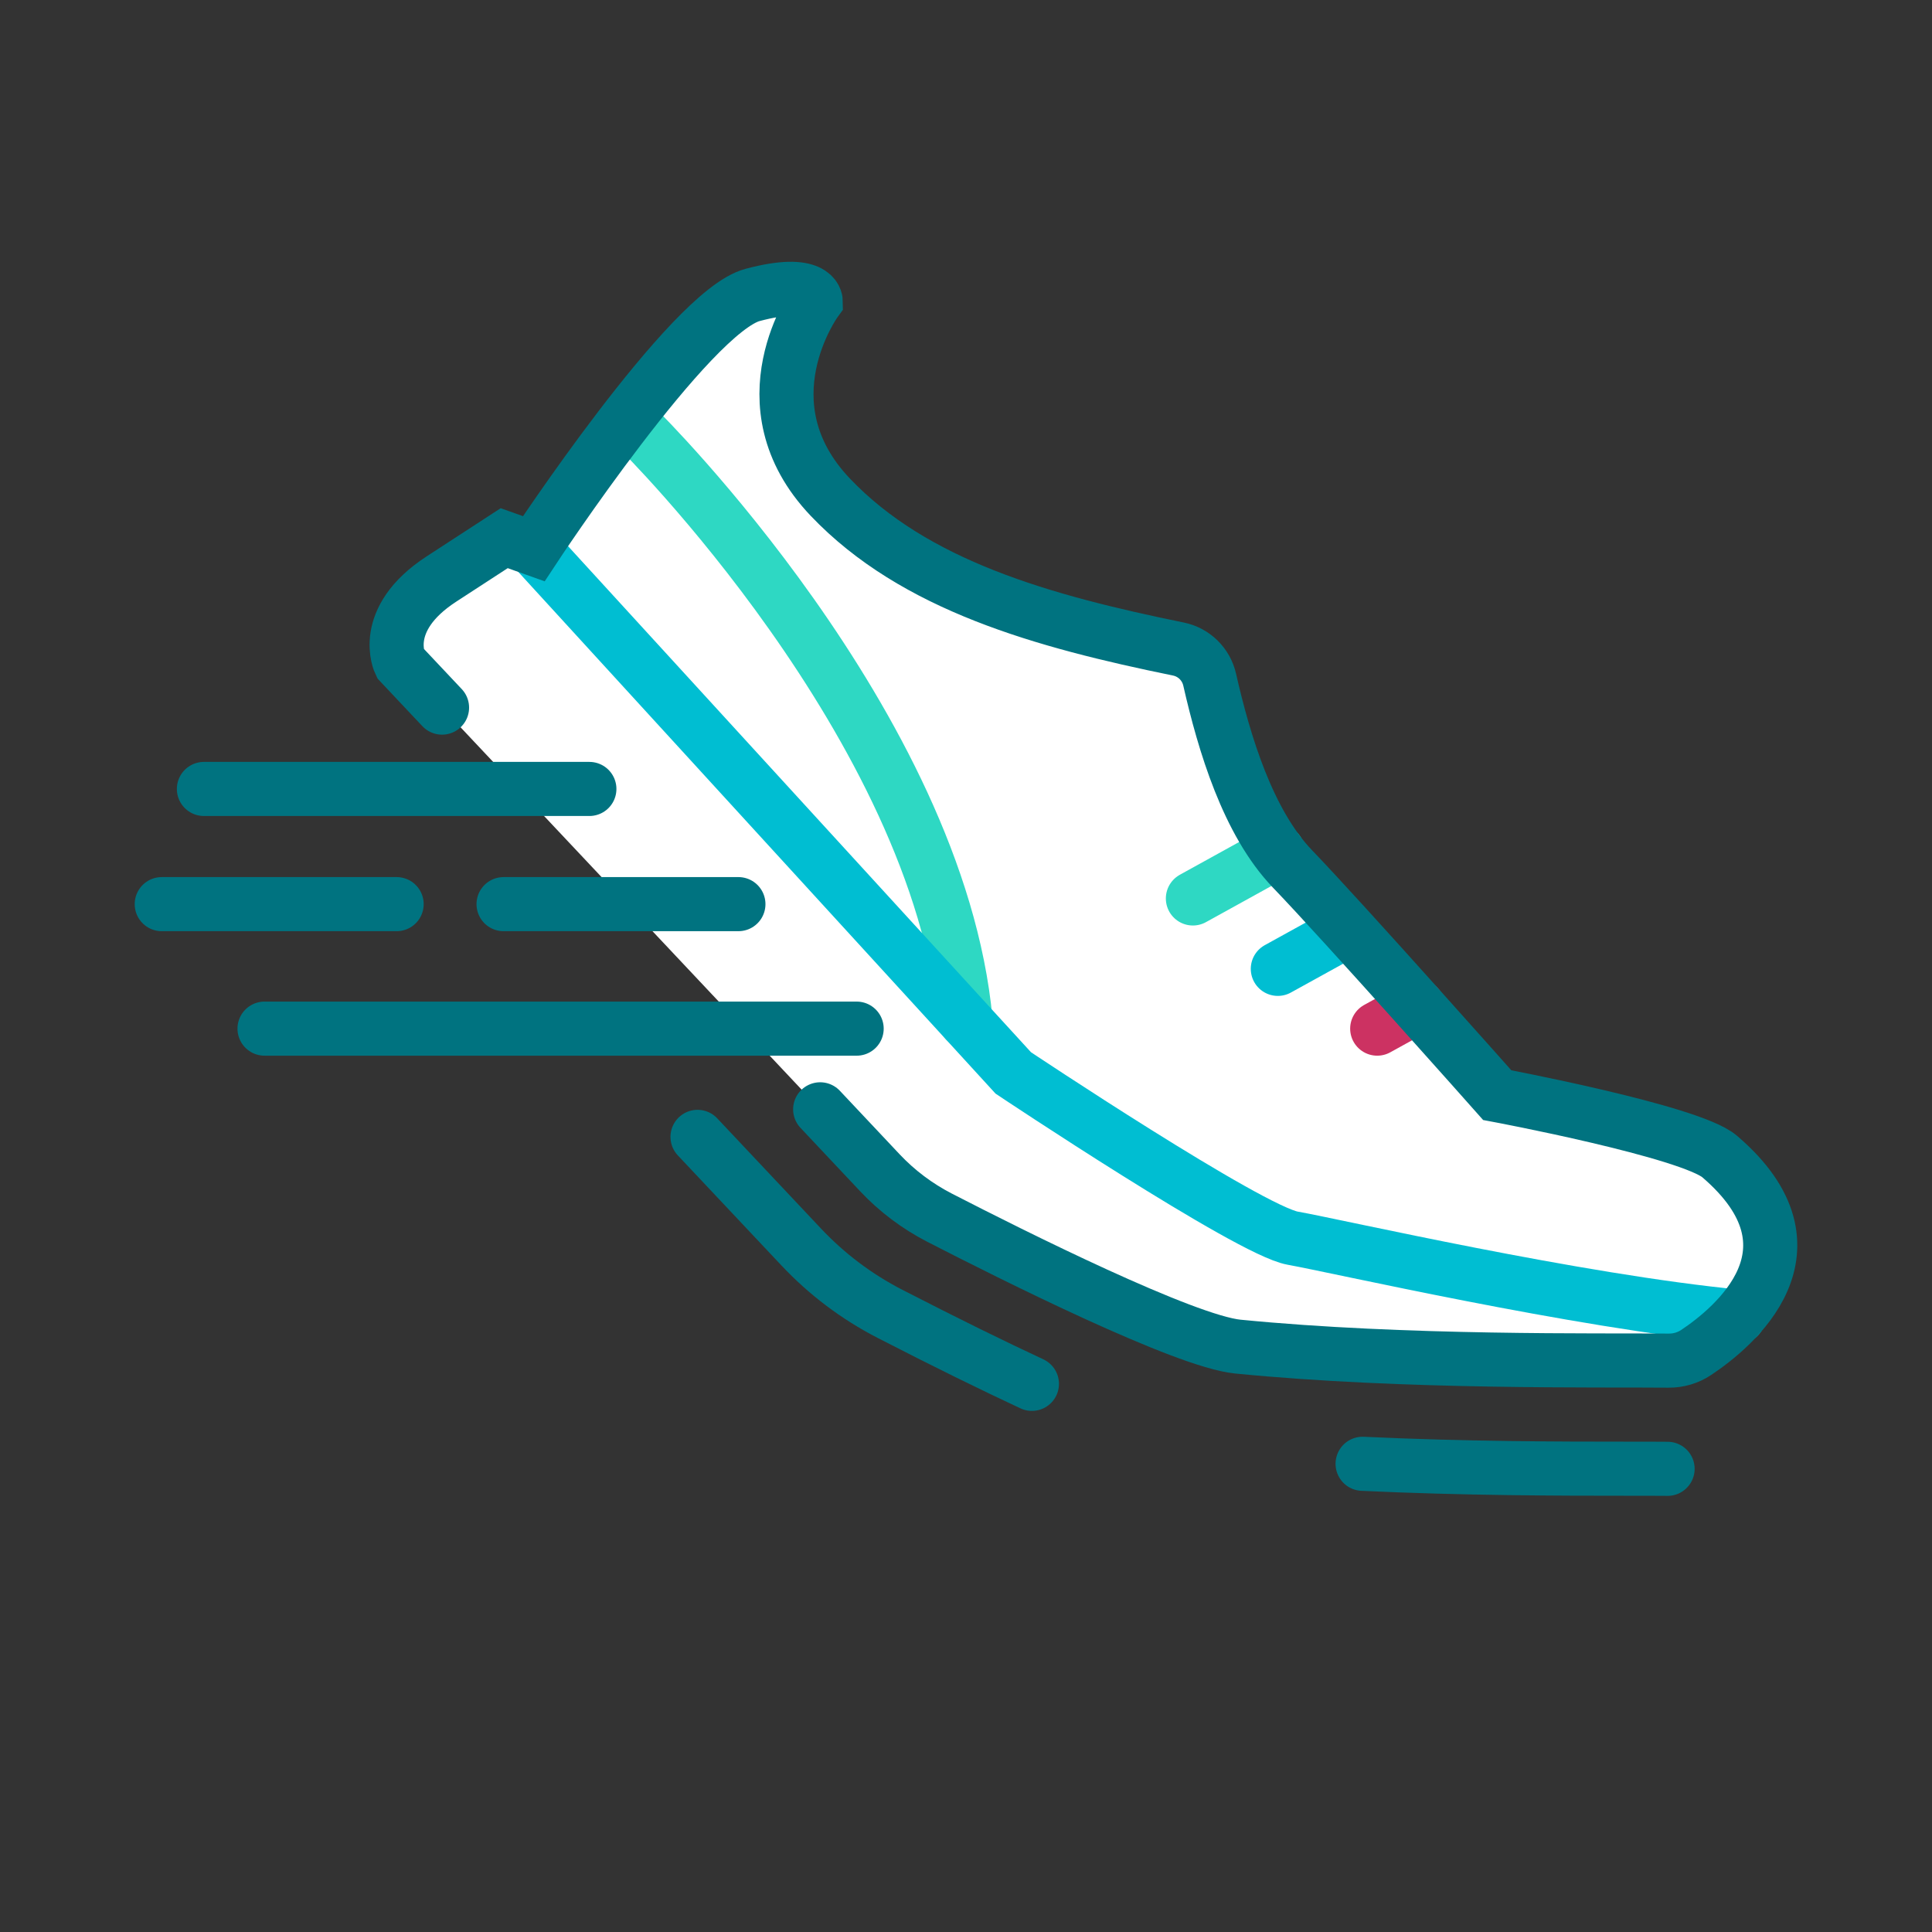 <svg xmlns="http://www.w3.org/2000/svg" id="icons_color_1" data-name="icons color_1" viewBox="0 0 500 500"><rect x="0" y="0" width="500" height="500" fill="#333333" stroke="none"/><defs><style> .cls-1 { stroke: #00bed2; } .cls-1, .cls-2, .cls-3, .cls-4 { stroke-miterlimit: 10; } .cls-1, .cls-2, .cls-3, .cls-4, .cls-5 { fill: none; stroke-linecap: round; stroke-width: 14px; } .cls-2, .cls-5 { stroke: #007380; } .cls-3 { stroke: #2ed8c3; } .cls-6 { fill: #fff; } .cls-4 { stroke: #cc3262; } .cls-5 { stroke-linejoin: round; } </style></defs><path class="cls-6" d="m114.4,183.13l-10.86-11.53s-5.49-11.22,10.73-21.77l16.22-10.55,7.65,2.73s40.37-61.35,56.63-65.68c16.27-4.33,16.34,1.61,16.34,1.61,0,0-19.33,26.47,3.79,50.75,21.75,22.84,54.96,32.11,90.07,39.28,4.02.82,7.18,3.92,8.09,7.92,3.75,16.49,9.9,36.99,21.46,49.01,13.17,13.68,52.96,58.52,52.96,58.52,0,0,49.95,9.36,57.56,15.88,28.17,24.11,3.58,44.29-6.08,50.72-2.1,1.4-4.57,2.13-7.1,2.11-17.8-.19-68.09.65-111.51-3.63-13.76-1.36-58.22-23.6-77.24-33.39-5.74-2.96-10.94-6.87-15.37-11.57l-15.48-16.45"></path><g><g><line class="cls-3" x1="330.7" y1="220.38" x2="308.72" y2="232.52"></line><line class="cls-1" x1="347.66" y1="241.38" x2="330.7" y2="250.74"></line><line class="cls-4" x1="366.94" y1="260.41" x2="356.42" y2="266.21"></line><line class="cls-2" x1="152.53" y1="204.18" x2="52.77" y2="204.18"></line><line class="cls-2" x1="221.7" y1="266.21" x2="68.46" y2="266.21"></line><line class="cls-2" x1="191.1" y1="233.99" x2="130.32" y2="233.99"></line><line class="cls-2" x1="102.65" y1="233.99" x2="41.86" y2="233.99"></line><g><path class="cls-3" d="m165.32,111.26s77.43,76.45,84.57,152.91"></path><path class="cls-1" d="m138.14,142.02l124.09,135.65s61.09,40.78,72.33,42.77,73.4,16.29,115.35,20.31"></path><path class="cls-2" d="m114.4,183.13l-10.86-11.53s-5.49-11.22,10.73-21.77l16.22-10.55,7.65,2.73s40.37-61.35,56.63-65.68c16.27-4.33,16.34,1.61,16.34,1.61,0,0-19.33,26.47,3.79,50.75,21.75,22.84,54.96,32.11,90.07,39.28,4.02.82,7.18,3.92,8.09,7.92,3.75,16.49,9.9,36.99,21.46,49.01,13.17,13.68,52.96,58.52,52.96,58.52,0,0,49.95,9.36,57.56,15.88,28.17,24.11,3.58,44.29-6.08,50.72-2.1,1.4-4.57,2.13-7.1,2.11-17.8-.19-68.09.65-111.51-3.63-13.76-1.36-58.22-23.6-77.24-33.39-5.74-2.96-10.94-6.87-15.37-11.57l-15.48-16.45"></path></g></g><path class="cls-5" d="m431.57,380.13c-2.93-.03-6.77-.03-11.32-.03-15.82,0-41.09-.02-67.61-1.27m-85.58-20.69c-10.08-4.7-22.19-10.63-36.76-18.13-8.59-4.42-16.31-10.24-22.94-17.28l-26.84-28.51"></path></g></svg>